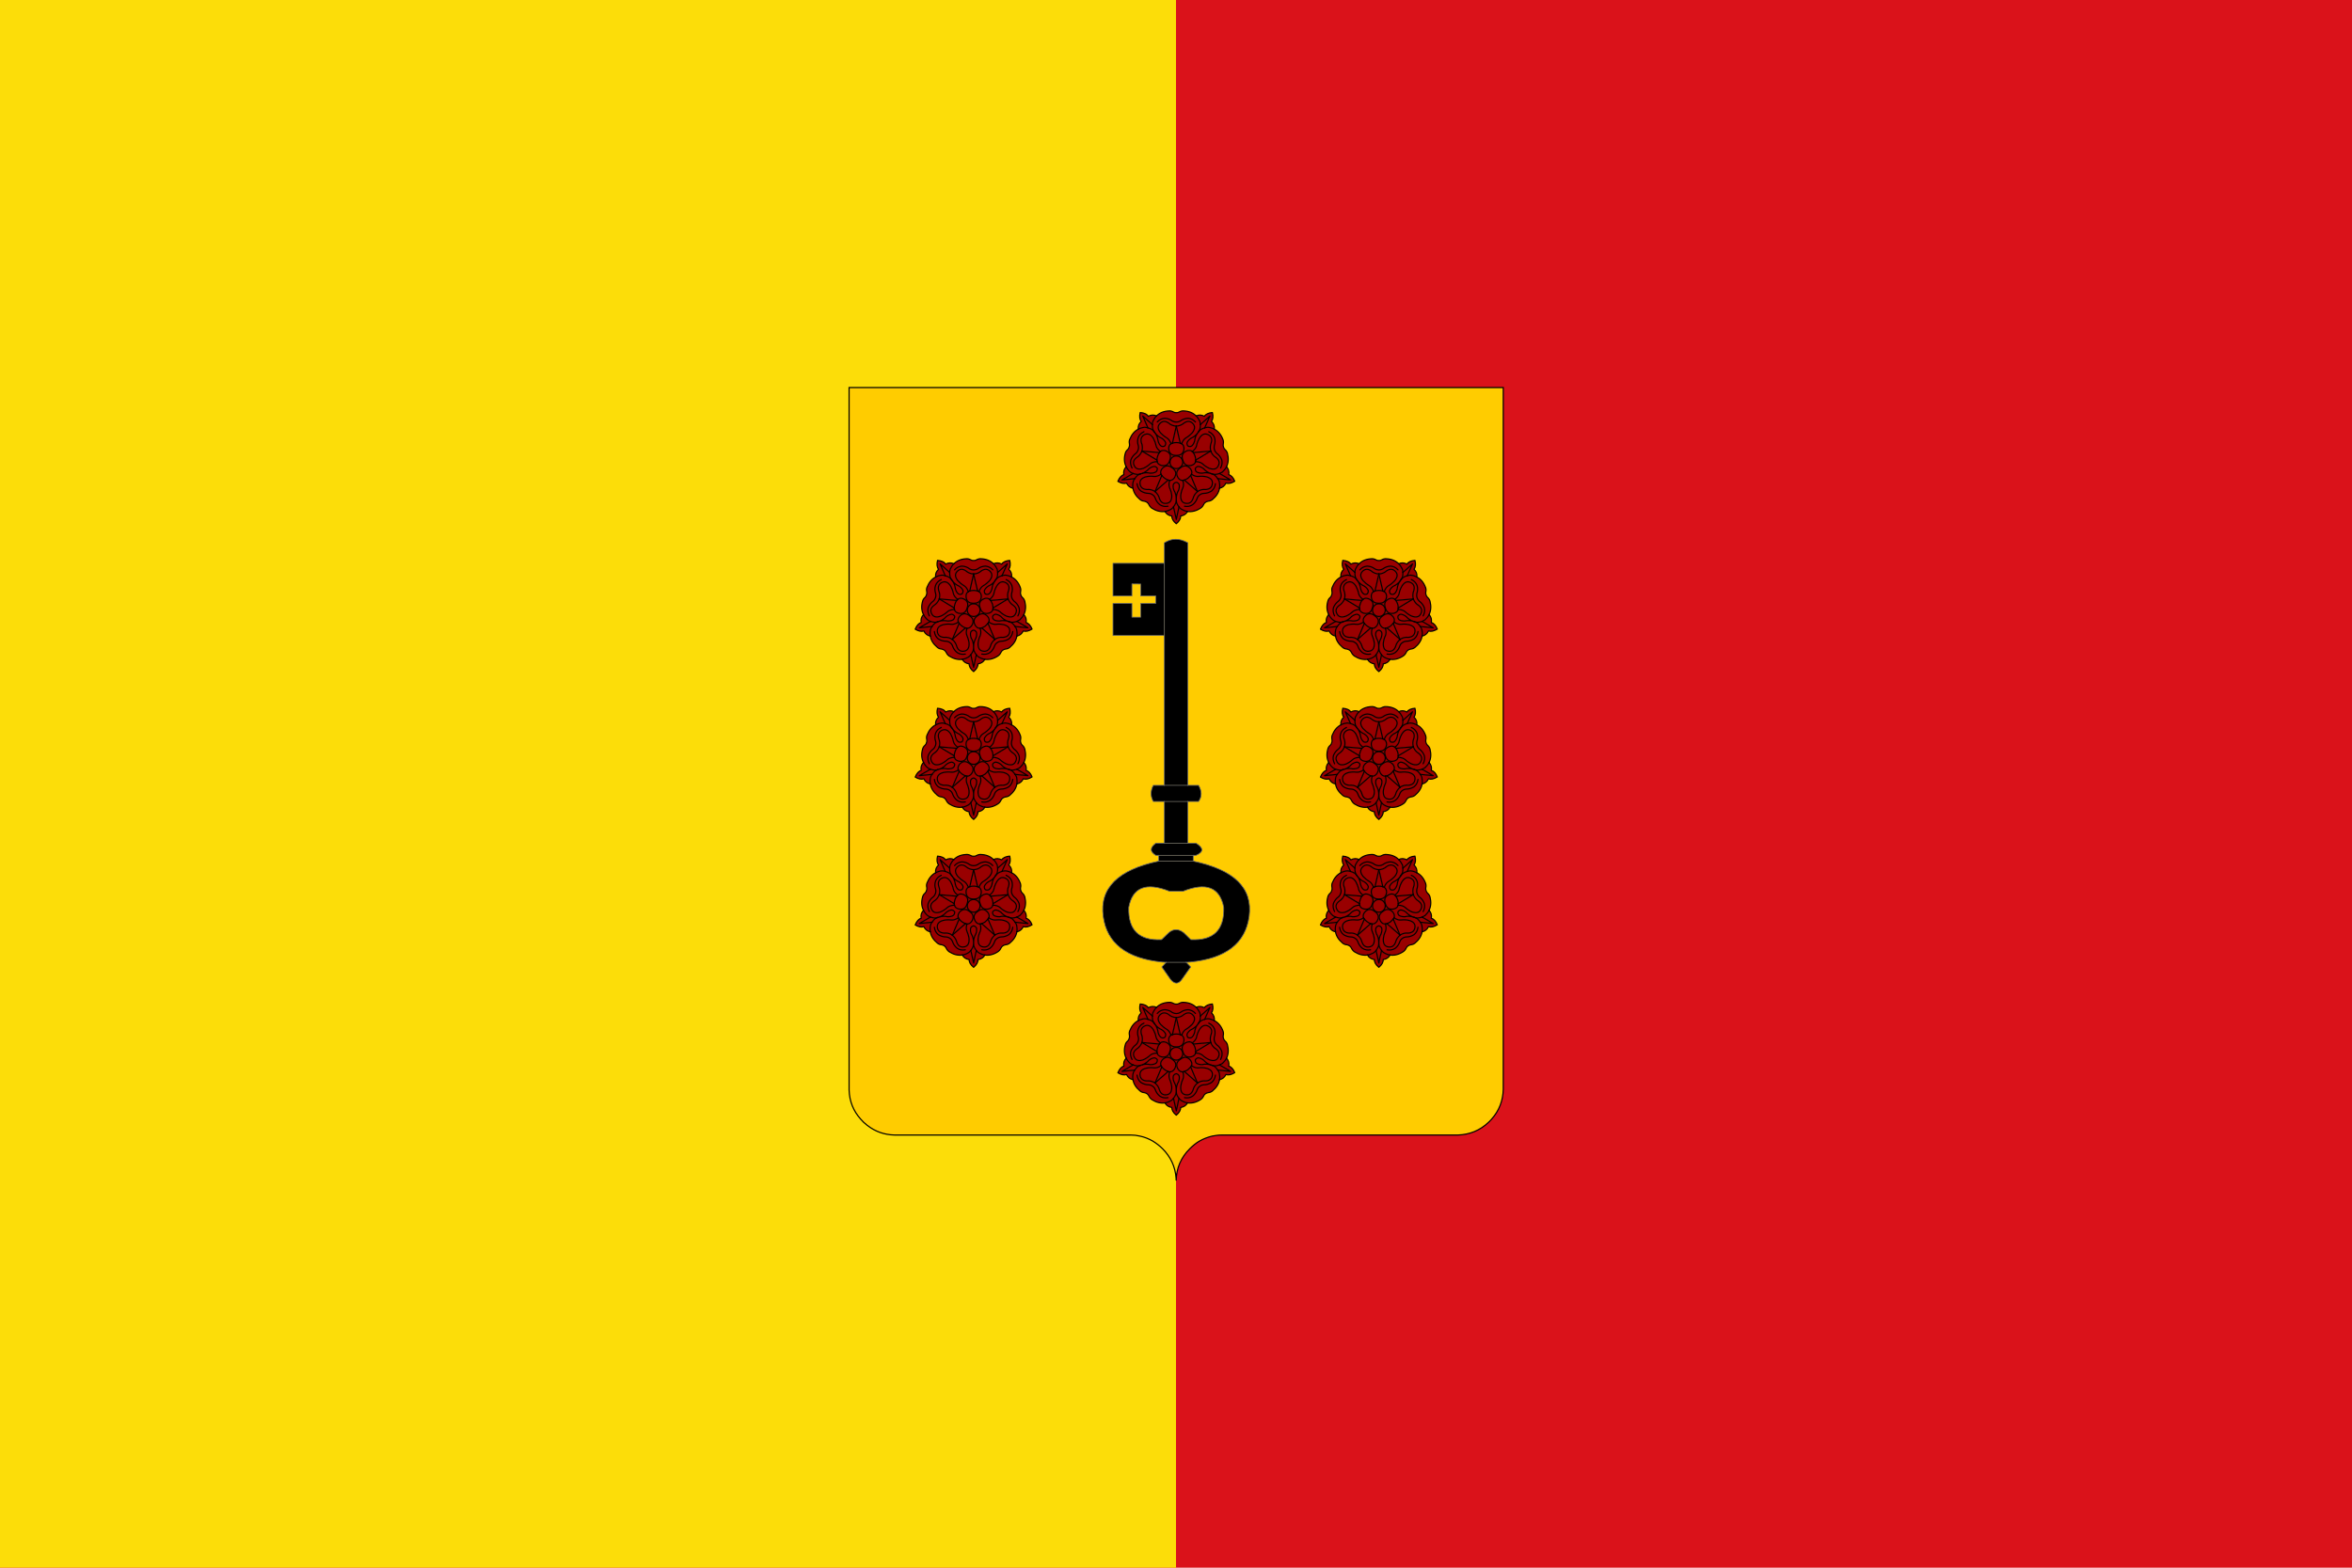 <?xml version="1.0" encoding="UTF-8" standalone="no"?>
<!-- Created with Inkscape (http://www.inkscape.org/) -->
<svg
   xmlns:dc="http://purl.org/dc/elements/1.1/"
   xmlns:cc="http://web.resource.org/cc/"
   xmlns:rdf="http://www.w3.org/1999/02/22-rdf-syntax-ns#"
   xmlns:svg="http://www.w3.org/2000/svg"
   xmlns="http://www.w3.org/2000/svg"
   xmlns:xlink="http://www.w3.org/1999/xlink"
   xmlns:sodipodi="http://sodipodi.sourceforge.net/DTD/sodipodi-0.dtd"
   xmlns:inkscape="http://www.inkscape.org/namespaces/inkscape"
   width="600"
   height="400"
   id="svg3811"
   sodipodi:version="0.32"
   inkscape:version="0.45.1"
   version="1.0"
   sodipodi:docbase="C:\TIIKERI\Liput\Belgia\provinssit\Hainaut - kunnat\Mouscron\svg"
   sodipodi:docname="Comines-Warmeton.svg"
   inkscape:output_extension="org.inkscape.output.svg.inkscape">
  <defs
     id="defs3813" />
  <sodipodi:namedview
     id="base"
     pagecolor="#ffffff"
     bordercolor="#666666"
     borderopacity="1.0"
     gridtolerance="10000"
     guidetolerance="10"
     objecttolerance="10"
     inkscape:pageopacity="0.0"
     inkscape:pageshadow="2"
     inkscape:zoom="0.98112735"
     inkscape:cx="308.21276"
     inkscape:cy="196.03964"
     inkscape:document-units="px"
     inkscape:current-layer="layer1"
     height="400px"
     width="600px"
     showguides="true"
     inkscape:guide-bbox="true"
     inkscape:window-width="1024"
     inkscape:window-height="712"
     inkscape:window-x="-4"
     inkscape:window-y="-4">
    <sodipodi:guide
       orientation="horizontal"
       position="300.675"
       id="guide4595" />
    <sodipodi:guide
       orientation="horizontal"
       position="97.847"
       id="guide4597" />
  </sodipodi:namedview>
  <g
     inkscape:label="Layer 1"
     inkscape:groupmode="layer"
     id="layer1">
    <g
       id="g4599">
      <rect
         y="0"
         x="0"
         height="400"
         width="600"
         id="rect3819"
         style="opacity:1;fill:#da121a;fill-opacity:1;stroke:none;stroke-opacity:1" />
      <rect
         y="0"
         x="0"
         height="400"
         width="300"
         id="rect3821"
         style="opacity:1;fill:#fcdd09;fill-opacity:1;stroke:none;stroke-opacity:1" />
      <g
         transform="matrix(0.298,0,0,0.298,216.458,98.737)"
         id="g4213">
        <path
           d="M 13.1,629.697 C 13.2,629.697 13.2,629.697 13.2,629.797 L 16,632.197 C 16,632.197 16.1,632.197 16.1,632.297 C 16.2,632.297 16.3,632.397 16.3,632.397 C 23,637.597 30.7,640.297 39.4,640.498 L 241.5,640.498 C 244.2,640.498 246.8,640.798 249.3,641.397 C 253.3,642.198 257,643.698 260.5,645.698 C 263.4,647.498 266.2,649.597 268.8,652.198 C 275.8,659.198 279.7,667.597 280.4,677.298 C 280.4,677.998 280.5,678.698 280.5,679.498 C 280.7,668.798 284.6,659.698 292.2,652.198 C 294.8,649.597 297.5,647.397 300.399,645.698 C 303.899,643.698 307.599,642.298 311.399,641.397 C 314,640.897 316.7,640.498 319.399,640.498 L 521.5,640.498 C 531.7,640.198 540.5,636.598 547.8,629.698 C 548,629.498 548.2,629.298 548.3,629.198 C 548.4,629.097 548.5,628.998 548.5,628.998 L 548.8,628.798 C 548.9,628.598 549,628.498 549.1,628.398 L 549.1,628.398 C 549.3,628.298 549.4,628.098 549.5,627.999 C 549.7,627.799 549.8,627.699 549.899,627.599 L 549.899,627.599 C 550.099,627.299 550.299,627.099 550.5,626.899 C 556.899,619.799 560.2,611.299 560.5,601.5 L 560.5,0.5 L 0.5,0.5 L 0.5,602 C 0.8,611.6 4.1,619.899 10.5,627 C 10.7,627.2 10.9,627.399 11.1,627.6 C 11.3,627.9 11.6,628.201 11.8,628.4 L 11.9,628.501 C 11.9,628.501 12,628.601 12.2,628.801 L 12.4,629.001 C 12.5,629.101 12.5,629.101 12.5,629.101 C 12.6,629.202 12.6,629.202 12.6,629.202 C 12.8,629.397 13,629.497 13.1,629.697 z "
           style="fill:#ffcc00;stroke:#000000;stroke-opacity:1"
           id="path5893" />
        <g
           transform="translate(-219.2,-160.203)"
           id="g5895">
				<path
   d="M 489.6,293.6 L 489.6,311.2 L 489.6,373 L 489.6,501.3 L 509.7,501.3 L 509.7,293.6 C 502.6,289.6 495.9,289.6 489.6,293.6 z "
   id="path5897" />

				<path
   d="M 461.8,339.1 L 461.8,328.8 L 469.3,328.9 L 469.3,339.1 L 482.2,339.1 L 482.2,345.6 L 469.3,345.6 L 469.3,357.3 L 461.8,357.3 L 461.8,345.6 L 445.6,345.6 L 445.6,373 L 488.5,373 L 489.6,373 L 489.6,311.2 L 445.6,311.2 L 445.6,339.1 L 461.8,339.1 L 461.8,339.1 z "
   id="path5899" />

				<path
   d="M 480.1,501.3 C 477.6,506.1 477.6,510.7 480.1,515.1 L 489.6,515.1 L 509.7,515.1 L 518.9,515.1 C 521.799,511 521.799,506.401 518.9,501.3 L 509.7,501.3 L 489.6,501.3 L 480.1,501.3 z "
   id="path5901" />

				<path
   d="M 509.7,515.1 L 489.6,515.1 L 489.6,550.8 L 509.7,550.8 L 509.7,515.1 z "
   id="path5903" />

				<path
   d="M 516.7,561.2 C 523.3,558.4 523.3,555 516.7,550.8 L 509.7,550.8 L 489.6,550.8 L 482.3,550.8 C 477.1,554.6 477.1,558.1 482.2,561.2 L 484.7,561.2 L 514.3,561.2 L 516.7,561.2 z "
   id="path5905" />

				<path
   d="M 514.3,566.2 L 514.3,561.2 L 484.7,561.2 L 484.7,566.2 L 514.3,566.2 z "
   id="path5907" />

				<path
   d="M 437.2,613.4 C 440.3,636.5 457.2,649.599 487.7,652.599 C 488.8,652.7 490,652.799 491.2,652.799 L 508.3,652.799 C 509.401,652.799 510.6,652.699 511.6,652.599 C 542.3,649.599 559.1,636.499 562.201,613.4 C 565.401,589.299 549.501,573.599 514.301,566.2 L 484.701,566.2 C 449.8,573.6 434,589.3 437.2,613.4 z M 494,592 L 505.5,592 C 525.5,584 537.1,588.6 540.4,605.8 C 541,625.1 531.599,634.401 512.2,633.401 L 506.2,627.501 C 501.7,624.001 497.4,624.001 493.3,627.501 L 487.2,633.401 C 467.9,634.401 458.5,625.1 459.1,605.8 C 462.3,588.6 473.9,584 494,592 z "
   id="path5909" />

				<path
   d="M 508.3,652.8 L 491.2,652.8 L 487.4,656.8 L 494.8,667.401 C 498.3,671.701 501.6,671.701 504.6,667.401 L 512.1,656.8 L 508.3,652.8 z "
   id="path5911" />

				<path
   d="M 509.7,501.3 L 509.7,293.6 C 502.599,289.6 495.9,289.6 489.6,293.6 L 489.6,311.2"
   style="fill:none;stroke:#666666;stroke-width:0.65;stroke-linecap:round;stroke-linejoin:round"
   id="path5913" />

				<polyline
   style="fill:none;stroke:#666666;stroke-width:0.65;stroke-linecap:round;stroke-linejoin:round"
   id="polyline5915"
   points="      489.6,311.2 445.6,311.2 445.6,339.1 461.8,339.1 461.8,328.8 469.3,328.9 469.3,339.1 482.2,339.1 482.2,345.6 469.3,345.6       469.3,357.3 461.8,357.3 461.8,345.6 445.6,345.6 445.6,373 488.5,373     " />

				<polyline
   style="fill:none;stroke:#666666;stroke-width:0.65;stroke-linecap:round;stroke-linejoin:round"
   id="polyline5917"
   points="      489.6,311.2 489.6,373 489.6,501.3     " />

				<path
   d="M 489.6,501.3 L 480.1,501.3 C 477.6,506.1 477.6,510.7 480.1,515.1 L 489.6,515.1"
   style="fill:none;stroke:#666666;stroke-width:0.65;stroke-linecap:round;stroke-linejoin:round"
   id="path5919" />

				
					<line
   style="fill:none;stroke:#666666;stroke-width:0.65;stroke-linecap:round;stroke-linejoin:round"
   id="line5921"
   y2="501.3"
   x2="489.6"
   y1="501.3"
   x1="509.7" />

				
					<line
   style="fill:none;stroke:#666666;stroke-width:0.65;stroke-linecap:round;stroke-linejoin:round"
   id="line5923"
   y2="515.1"
   x2="489.6"
   y1="515.1"
   x1="509.7" />

				<path
   d="M 509.7,515.1 L 518.9,515.1 C 521.799,511 521.799,506.401 518.9,501.3 L 509.7,501.3"
   style="fill:none;stroke:#666666;stroke-width:0.65;stroke-linecap:round;stroke-linejoin:round"
   id="path5925" />

				<path
   d="M 514.3,561.2 L 516.7,561.2 C 523.3,558.4 523.3,555 516.7,550.8 L 509.7,550.8"
   style="fill:none;stroke:#666666;stroke-width:0.65;stroke-linecap:round;stroke-linejoin:round"
   id="path5927" />

				
					<line
   style="fill:none;stroke:#666666;stroke-width:0.65;stroke-linecap:round;stroke-linejoin:round"
   id="line5929"
   y2="561.2"
   x2="514.3"
   y1="566.2"
   x1="514.3" />

				
					<line
   style="fill:none;stroke:#666666;stroke-width:0.65;stroke-linecap:round;stroke-linejoin:round"
   id="line5931"
   y2="550.8"
   x2="489.6"
   y1="550.8"
   x1="509.7" />

				<path
   d="M 505.5,592 C 525.5,584 537.1,588.6 540.4,605.8 C 541,625.1 531.599,634.401 512.2,633.401 L 506.2,627.501 C 501.7,624.001 497.4,624.001 493.3,627.501 L 487.2,633.401 C 467.9,634.401 458.5,625.1 459.1,605.8 C 462.3,588.6 473.9,584 494,592 L 505.5,592"
   style="fill:none;stroke:#666666;stroke-width:0.65;stroke-linecap:round;stroke-linejoin:round"
   id="path5933" />

				<path
   d="M 489.6,550.8 L 482.3,550.8 C 477.1,554.6 477.1,558.1 482.2,561.2 L 484.7,561.2"
   style="fill:none;stroke:#666666;stroke-width:0.65;stroke-linecap:round;stroke-linejoin:round"
   id="path5935" />

				
					<line
   style="fill:none;stroke:#666666;stroke-width:0.65;stroke-linecap:round;stroke-linejoin:round"
   id="line5937"
   y2="566.2"
   x2="484.7"
   y1="561.2"
   x1="484.7" />

				<path
   d="M 484.7,566.2 C 449.8,573.599 434,589.3 437.2,613.4 C 440.3,636.5 457.2,649.599 487.7,652.599 C 488.8,652.7 490,652.799 491.2,652.799"
   style="fill:none;stroke:#666666;stroke-width:0.65;stroke-linecap:round;stroke-linejoin:round"
   id="path5939" />

				
					<line
   style="fill:none;stroke:#666666;stroke-width:0.65;stroke-linecap:round;stroke-linejoin:round"
   id="line5941"
   y2="652.8"
   x2="491.2"
   y1="652.8"
   x1="508.3" />

				<path
   d="M 508.3,652.8 C 509.401,652.8 510.6,652.7 511.6,652.6 C 542.3,649.6 559.1,636.5 562.201,613.401 C 565.401,589.3 549.501,573.6 514.301,566.201"
   style="fill:none;stroke:#666666;stroke-width:0.65;stroke-linecap:round;stroke-linejoin:round"
   id="path5943" />

				<path
   d="M 491.2,652.8 L 487.4,656.8 L 494.8,667.401 C 498.3,671.701 501.6,671.701 504.6,667.401 L 512.1,656.8 L 508.3,652.8"
   style="fill:none;stroke:#666666;stroke-width:0.65;stroke-linecap:round;stroke-linejoin:round"
   id="path5945" />

				
					<line
   style="fill:none;stroke:#666666;stroke-width:0.65;stroke-linecap:round;stroke-linejoin:round"
   id="line5947"
   y2="561.2"
   x2="514.3"
   y1="561.2"
   x1="484.7" />

				
					<line
   style="fill:none;stroke:#666666;stroke-width:0.65;stroke-linecap:round;stroke-linejoin:round"
   id="line5949"
   y2="566.2"
   x2="484.7"
   y1="566.2"
   x1="514.3" />

				
					<line
   style="fill:none;stroke:#666666;stroke-width:0.65;stroke-linecap:round;stroke-linejoin:round"
   id="line5951"
   y2="515.1"
   x2="509.7"
   y1="550.8"
   x1="509.7" />

				
					<line
   style="fill:none;stroke:#666666;stroke-width:0.65;stroke-linecap:round;stroke-linejoin:round"
   id="line5953"
   y2="550.8"
   x2="489.6"
   y1="515.1"
   x1="489.6" />

			</g>
        <g
           transform="translate(-219.2,-160.203)"
           id="g10595">
          <g
             id="g6139">
            <path
               d="M 296.3,316.3 C 294.3,318.1 293.4,320.4 293.8,322.9 C 295.4,322.1 297.2,321.5 299.3,321.3 C 300.2,321.4 301.1,321.5 302,321.8 L 297.6,311.7 L 305.8,319 C 305.8,318.1 305.9,317.2 306.2,316.3 C 307.1,314.4 308.1,312.8 309.4,311.6 C 307.1,310.5 304.7,310.6 302.3,311.9 C 301.1,310 298.8,309 295.4,308.7 C 294.6,312 294.9,314.5 296.3,316.3 z "
               style="fill:#990000"
               id="path6315" />
            <path
               d="M 293.8,322.9 C 290.5,324.6 288.1,327.5 286.4,331.7 C 285.9,332.9 285.9,334.2 286.2,335.6 C 286.3,336.5 286.3,337.4 285.9,338.2 C 285.8,339 285.3,339.7 284.7,340.4 C 283.6,341.3 282.9,342.4 282.6,343.7 C 281.4,348 281.7,351.8 283.4,355.1 C 284.2,356.7 285.3,358.2 286.9,359.6 C 287.6,360.1 288.4,360.5 289.3,360.9 C 290.6,361.3 291.9,361.6 293.2,361.7 C 294.1,361.6 294.9,361.4 295.7,361.2 C 296.3,361 296.8,360.8 297.4,360.7 C 299.5,359.8 301.4,358.6 302.9,356.8 C 304.5,355.6 306.1,354.9 307.6,354.8 C 308.7,355 309.5,355.6 310.1,356.5 C 310.1,357.7 309.7,358.7 309,359.4 C 307.7,360.3 306.1,360.6 304,360.6 C 301.8,360.1 299.6,360.1 297.4,360.7 C 296.8,360.8 296.3,361 295.7,361.2 C 294.9,361.5 294.1,361.9 293.3,362.3 C 292.3,363.2 291.4,364.2 290.7,365.3 C 290.1,366 289.7,366.9 289.4,367.8 C 288.9,369.8 288.9,371.7 289.2,373.5 C 289.8,377.1 291.8,380.3 295.3,383.2 C 296.3,384 297.4,384.5 298.9,384.6 C 299.8,384.8 300.6,385.1 301.3,385.6 C 301.9,386.1 302.5,386.7 302.9,387.6 C 303.5,388.9 304.4,389.9 305.4,390.6 C 309.2,393 312.9,393.9 316.6,393.4 C 318.4,393.1 320.2,392.4 321.9,391.4 C 322.7,390.9 323.3,390.2 323.9,389.5 C 324.7,388.4 325.4,387.2 325.9,386 C 326.1,385 326.2,384 326.2,383.1 C 326.3,380.2 325.7,377.6 324.3,375.3 C 323.5,373.4 323.4,371.7 323.8,370.2 C 324.3,369.3 325.1,368.6 326.3,368.4 C 327.4,368.6 328.2,369.3 328.7,370.2 C 329.1,371.7 328.9,373.4 328.2,375.3 C 326.8,377.6 326.2,380.2 326.3,383.1 C 326.3,384 326.4,385 326.6,386 C 327.1,387.2 327.7,388.4 328.6,389.5 C 329.1,390.2 329.8,390.9 330.6,391.4 C 332.3,392.4 334.1,393.1 335.9,393.4 C 339.6,393.9 343.3,393 347,390.6 C 348.1,389.9 349,388.9 349.6,387.6 C 350,386.7 350.5,386.1 351.2,385.6 C 351.9,385.1 352.6,384.8 353.6,384.6 C 355,384.5 356.2,384 357.2,383.2 C 360.7,380.3 362.7,377.1 363.3,373.5 C 363.6,371.7 363.5,369.8 363.1,367.8 C 362.8,366.9 362.3,366 361.8,365.3 C 361.1,364.2 360.2,363.2 359.2,362.3 C 358.3,361.8 357.4,361.4 356.5,361.1 C 356.2,361 355.9,360.9 355.6,360.8 C 353.2,360.1 350.8,360 348.5,360.6 C 346.4,360.6 344.8,360.3 343.5,359.4 C 342.8,358.7 342.4,357.7 342.6,356.5 C 343.1,355.6 344,355 345,354.8 C 346.6,354.9 348.1,355.6 349.7,356.8 C 351.3,358.7 353.3,360 355.6,360.8 C 355.9,360.9 356.2,361 356.5,361.1 C 357.4,361.4 358.4,361.5 359.4,361.7 C 360.8,361.6 362.1,361.3 363.3,360.9 C 364.2,360.5 365,360.1 365.8,359.6 C 367.3,358.2 368.5,356.7 369.3,355.1 C 370.9,351.8 371.2,348 370.1,343.7 C 369.7,342.4 369.1,341.3 368,340.4 C 367.3,339.7 366.9,339 366.7,338.2 C 366.4,337.4 366.3,336.5 366.5,335.6 C 366.8,334.2 366.7,332.9 366.2,331.7 C 364.6,327.5 362.1,324.6 358.8,322.9 C 357.2,322.1 355.4,321.5 353.4,321.3 C 352.4,321.4 351.5,321.5 350.6,321.8 C 349.3,322.1 348.1,322.7 347,323.4 C 346.3,324.1 345.7,324.7 345.1,325.4 C 344.9,325.8 344.6,326.2 344.3,326.6 C 343,328.5 342.2,330.7 342,333 C 341.4,335 340.6,336.5 339.4,337.4 C 338.4,337.9 337.4,337.9 336.3,337.4 C 335.6,336.6 335.3,335.6 335.5,334.5 C 336.1,333.1 337.2,331.8 338.9,330.7 C 341,329.8 342.8,328.4 344.3,326.6 C 344.6,326.2 344.9,325.8 345.1,325.4 C 345.6,324.6 346.1,323.8 346.5,323 C 346.8,321.7 346.9,320.4 346.9,319 C 346.8,318.1 346.7,317.2 346.5,316.3 C 345.6,314.4 344.5,312.8 343.3,311.6 C 340.6,308.9 337.1,307.5 332.6,307.3 C 331.3,307.2 330.1,307.5 328.8,308.2 C 328,308.7 327.2,308.9 326.3,308.8 C 325.5,308.9 324.7,308.7 323.8,308.2 C 322.6,307.5 321.3,307.2 320,307.3 C 315.6,307.5 312,308.9 309.4,311.6 C 308.1,312.8 307.1,314.4 306.2,316.3 C 305.9,317.2 305.8,318.1 305.8,319 C 305.7,320.4 305.9,321.7 306.2,323 C 306.6,323.9 307.1,324.8 307.6,325.5 C 307.8,325.8 308,326.1 308.3,326.4 C 309.8,328.3 311.6,329.8 313.8,330.7 C 315.5,331.8 316.6,333.1 317.2,334.5 C 317.3,335.6 317.1,336.6 316.3,337.4 C 315.2,337.9 314.2,337.9 313.3,337.4 C 312.1,336.5 311.2,335 310.7,333 C 310.4,330.6 309.6,328.4 308.3,326.4 C 308,326.1 307.8,325.8 307.6,325.5 C 307.1,324.8 306.4,324.1 305.7,323.4 C 304.5,322.7 303.3,322.1 302,321.8 C 301.1,321.5 300.2,321.4 299.3,321.3 C 297.2,321.5 295.4,322.1 293.8,322.9 z M 298.6,325.1 C 296.2,326.2 294.5,327.9 293.7,330.1 C 292.9,332.5 293,334.8 293.8,337.1 C 294.1,338.4 294,339.6 293.6,340.7 C 293.3,341.7 292.7,342.7 291.7,343.6 C 289.8,345 288.3,346.9 287.4,349.2 C 286.8,351.5 287.2,353.9 288.4,356.2 C 287.2,353.9 286.8,351.5 287.4,349.2 C 288.3,346.9 289.8,345 291.7,343.6 C 292.7,342.7 293.3,341.7 293.6,340.7 C 294,339.6 294.1,338.4 293.8,337.1 C 293,334.8 292.9,332.5 293.7,330.1 C 294.5,327.9 296.2,326.2 298.6,325.1 z M 296.9,341.7 C 297.5,339.2 297.4,336.8 296.4,334.5 C 295.6,331.6 296.3,329.4 298.4,328 C 301.5,326.1 304.2,327 306.6,330.6 C 307.7,332.7 308.5,334.7 308.9,336.8 C 309.3,338.7 310.5,340.4 312.7,342.1 C 313.9,341 315.4,340.8 317.4,341.5 C 321,343 322.1,345.7 320.7,349.5 C 319.7,353.3 317.2,354.8 313.3,353.9 C 311.4,353.3 310.2,352.3 309.9,350.7 C 307.2,350.8 305.1,351.5 303.8,352.7 C 302.2,354.2 300.4,355.4 298.2,356.4 C 294.2,357.9 291.4,357.1 290.1,353.7 C 289.1,351.3 289.8,349.2 292.3,347.3 C 294.4,346 295.9,344.1 296.9,341.7 L 296.9,341.7 z M 329.7,316 C 328.6,316.6 327.5,316.9 326.3,316.9 C 325.2,316.9 324.1,316.6 322.9,316 C 321,314.5 318.8,313.7 316.3,313.6 C 313.9,313.8 311.7,314.8 310,316.8 C 311.7,314.8 313.9,313.8 316.3,313.6 C 318.8,313.7 321,314.5 322.9,316 C 324.1,316.6 325.2,316.9 326.3,316.9 C 327.5,316.9 328.6,316.6 329.7,316 C 331.7,314.5 333.9,313.7 336.4,313.6 C 338.8,313.8 340.9,314.8 342.7,316.8 C 340.9,314.8 338.8,313.8 336.4,313.6 C 333.9,313.7 331.7,314.5 329.7,316 z M 333,317.6 C 335.6,315.9 337.9,315.9 339.9,317.6 C 342.6,319.9 342.6,322.7 339.9,326.1 C 338.3,327.8 336.6,329.2 334.7,330.3 C 333.1,331.2 331.8,332.9 330.9,335.4 C 332.2,336.2 332.9,337.7 332.9,339.7 C 332.5,343.6 330.3,345.5 326.3,345.4 C 322.3,345.5 320.1,343.6 319.8,339.7 C 319.7,337.7 320.4,336.2 321.8,335.4 C 320.8,332.9 319.6,331.2 318,330.3 C 316.1,329.2 314.4,327.8 312.8,326.1 C 310.1,322.7 310.1,319.9 312.8,317.6 C 314.8,315.9 317.1,315.9 319.6,317.6 C 321.5,319.3 323.8,320.2 326.3,320.3 C 328.9,320.2 331.1,319.3 333,317.6 z M 335.3,341.5 C 337.2,340.8 338.8,341 340,342.1 C 342.1,340.4 343.4,338.7 343.7,336.8 C 344.1,334.7 344.9,332.7 346.1,330.6 C 348.4,327 351.1,326.1 354.2,328 C 356.4,329.4 357.1,331.6 356.2,334.5 C 355.3,336.8 355.1,339.2 355.8,341.7 C 356.7,344.1 358.2,346 360.4,347.3 C 362.8,349.2 363.5,351.3 362.5,353.7 C 361.2,357.1 358.5,357.9 354.4,356.4 C 352.3,355.4 350.4,354.2 348.9,352.7 C 347.5,351.5 345.5,350.8 342.8,350.7 C 342.4,352.3 341.3,353.3 339.3,353.9 C 335.5,354.8 333,353.3 331.9,349.5 C 330.5,345.7 331.6,343 335.3,341.5 z M 322.5,355.1 C 321.4,354.1 320.9,352.8 320.9,351.3 C 320.9,349.8 321.4,348.5 322.5,347.4 C 323.5,346.4 324.8,345.8 326.3,345.9 C 327.8,345.8 329.1,346.4 330.2,347.4 C 331.2,348.5 331.8,349.8 331.8,351.3 C 331.8,352.8 331.2,354.1 330.2,355.1 C 329.1,356.2 327.8,356.7 326.3,356.7 C 324.8,356.7 323.5,356.2 322.5,355.1 z M 329.7,356.1 C 332.9,353.6 335.7,353.8 338.4,356.8 C 339.6,358.4 339.9,360 339.3,361.5 C 341.5,363 343.5,363.6 345.4,363.4 C 347.5,363.1 349.7,363.2 352,363.7 C 356.2,364.8 357.9,367.1 357,370.6 C 356.4,373.1 354.5,374.4 351.4,374.6 C 349,374.3 346.6,374.9 344.5,376.3 C 342.5,378 341.2,380 340.6,382.4 C 339.5,385.3 337.7,386.7 335.1,386.5 C 331.5,386.3 329.9,384 330.1,379.6 C 330.4,377.3 330.9,375.2 331.9,373.2 C 332.6,371.5 332.7,369.4 331.9,366.8 C 330.3,366.9 328.9,366.2 327.8,364.5 C 325.8,361.1 326.4,358.3 329.7,356.1 z M 314.1,356.8 C 316.8,353.8 319.6,353.6 322.8,356.1 C 326.1,358.3 326.7,361.1 324.7,364.5 C 323.5,366.2 322.1,366.9 320.6,366.8 C 319.8,369.4 319.9,371.5 320.6,373.2 C 321.5,375.2 322.1,377.3 322.4,379.6 C 322.6,384 320.9,386.3 317.4,386.5 C 314.8,386.7 312.9,385.3 311.9,382.4 C 311.3,380 310,378 308,376.3 C 305.9,374.9 303.5,374.3 301.1,374.6 C 297.9,374.4 296.1,373.1 295.4,370.6 C 294.6,367.1 296.2,364.8 300.4,363.7 C 302.7,363.2 304.9,363.1 307.1,363.4 C 309,363.6 311,363 313.2,361.5 C 312.6,360 312.9,358.4 314.1,356.8 z M 354.1,325.1 C 356.5,326.2 358.1,327.9 359,330.1 C 359.7,332.5 359.6,334.8 358.8,337.1 C 358.6,338.4 358.6,339.6 359,340.6 C 359.3,341.7 360,342.7 360.9,343.6 C 362.9,345 364.3,346.9 365.2,349.2 C 365.8,351.5 365.5,353.9 364.2,356.2 C 365.5,353.9 365.8,351.5 365.2,349.2 C 364.3,346.9 362.9,345 360.9,343.6 C 360,342.7 359.3,341.7 359,340.6 C 358.6,339.6 358.6,338.4 358.8,337.1 C 359.6,334.8 359.7,332.5 359,330.1 C 358.1,327.9 356.5,326.2 354.1,325.1 z M 349.8,377.9 C 348.5,378 347.4,378.4 346.5,379.1 C 345.5,379.7 344.8,380.6 344.3,381.8 C 343.5,384.2 342.2,386.1 340.3,387.6 C 338.2,389 335.9,389.4 333.3,388.9 C 335.9,389.4 338.2,389 340.3,387.6 C 342.2,386.1 343.5,384.2 344.3,381.8 C 344.8,380.6 345.5,379.7 346.5,379.1 C 347.4,378.4 348.5,378 349.8,377.9 C 352.2,377.9 354.4,377.2 356.5,375.9 C 358.4,374.3 359.5,372.2 359.8,369.6 C 359.5,372.2 358.4,374.3 356.5,375.9 C 354.4,377.2 352.2,377.9 349.8,377.9 z M 302.7,377.9 C 304,378 305.1,378.4 306,379.1 C 307,379.7 307.7,380.6 308.2,381.8 C 309,384.2 310.3,386.1 312.2,387.6 C 314.3,389 316.6,389.4 319.2,388.9 C 316.6,389.4 314.3,389 312.2,387.6 C 310.3,386.1 309,384.2 308.2,381.8 C 307.7,380.6 307,379.7 306,379.1 C 305.1,378.4 304,378 302.7,377.9 C 300.3,377.9 298.1,377.2 296,375.9 C 294.1,374.3 293,372.2 292.7,369.6 C 293,372.2 294.1,374.3 296,375.9 C 298.1,377.2 300.3,377.9 302.7,377.9 z "
               style="fill:#990000"
               id="path6317" />
            <path
               d="M 296.4,334.5 C 297.4,336.8 297.5,339.2 296.9,341.7 L 296.9,341.7 L 311.8,343 C 312,342.6 312.3,342.3 312.7,342.1 C 310.5,340.4 309.3,338.7 308.9,336.8 C 308.5,334.7 307.7,332.7 306.6,330.6 C 304.2,327 301.5,326.1 298.4,328 C 296.3,329.4 295.6,331.6 296.4,334.5 z "
               style="fill:#990000"
               id="path6319" />
            <path
               d="M 290.1,353.7 C 291.4,357.1 294.2,357.9 298.2,356.4 C 300.4,355.4 302.2,354.2 303.8,352.7 C 305.1,351.5 307.2,350.8 309.9,350.7 C 309.7,350.3 309.7,349.9 309.7,349.4 L 296.9,341.7 C 295.9,344.1 294.4,346 292.3,347.3 C 289.8,349.2 289.1,351.3 290.1,353.7 z "
               style="fill:#990000"
               id="path6321" />
            <path
               d="M 317.4,341.5 C 315.4,340.8 313.9,341 312.7,342.1 C 312.3,342.3 312,342.6 311.8,343 C 311.2,343.8 310.7,344.8 310.3,346.1 C 309.9,347.3 309.7,348.4 309.7,349.4 C 309.7,349.9 309.7,350.3 309.9,350.7 C 310.2,352.3 311.4,353.3 313.3,353.9 C 317.2,354.8 319.7,353.3 320.7,349.5 C 322.1,345.7 321,343 317.4,341.5 z "
               style="fill:#990000"
               id="path6323" />
            <path
               d="M 309.7,349.4 C 309.7,348.4 309.9,347.3 310.3,346.1 C 310.7,344.8 311.2,343.8 311.8,343 L 296.9,341.7 L 309.7,349.4 z "
               style="fill:#990000"
               id="path6325" />
            <path
               d="M 339.9,317.6 C 337.9,315.9 335.6,315.9 333,317.6 C 331.1,319.3 328.9,320.2 326.3,320.3 L 329.7,334.9 C 330.1,335 330.5,335.2 330.9,335.4 C 331.8,332.9 333.1,331.2 334.7,330.3 C 336.6,329.2 338.3,327.8 339.9,326.1 C 342.6,322.7 342.6,319.9 339.9,317.6 z "
               style="fill:#990000"
               id="path6327" />
            <path
               d="M 319.6,317.6 C 317.1,315.9 314.8,315.9 312.8,317.6 C 310.1,319.9 310.1,322.7 312.8,326.1 C 314.4,327.8 316.1,329.2 318,330.3 C 319.6,331.2 320.8,332.9 321.8,335.4 C 322.1,335.2 322.5,335 323,334.9 L 326.3,320.3 C 323.8,320.2 321.5,319.3 319.6,317.6 z "
               style="fill:#990000"
               id="path6329" />
            <path
               d="M 329.7,334.9 C 328.8,334.6 327.6,334.4 326.3,334.4 C 325,334.4 323.9,334.6 323,334.9 C 322.5,335 322.1,335.2 321.8,335.4 C 320.4,336.2 319.7,337.7 319.8,339.7 C 320.1,343.6 322.3,345.5 326.3,345.4 C 330.3,345.5 332.5,343.6 332.9,339.7 C 332.9,337.7 332.2,336.2 330.9,335.4 C 330.5,335.2 330.1,335 329.7,334.9 z "
               style="fill:#990000"
               id="path6331" />
            <path
               d="M 326.3,334.4 C 327.6,334.4 328.8,334.6 329.7,334.9 L 326.3,320.3 L 323,334.9 C 323.9,334.6 325,334.4 326.3,334.4 z "
               style="fill:#990000"
               id="path6333" />
            <path
               d="M 340,342.1 C 338.8,341 337.2,340.8 335.3,341.5 C 331.6,343 330.5,345.7 331.9,349.5 C 333,353.3 335.5,354.8 339.3,353.9 C 341.3,353.3 342.4,352.3 342.8,350.7 C 342.9,350.3 342.9,349.9 342.9,349.4 C 342.9,348.5 342.7,347.3 342.4,346.1 C 341.9,344.8 341.4,343.8 340.9,343 C 340.6,342.6 340.3,342.3 340,342.1 z "
               style="fill:#990000"
               id="path6335" />
            <path
               d="M 340,342.1 C 340.3,342.3 340.6,342.6 340.9,343 L 355.7,341.7 L 355.8,341.7 C 355.1,339.2 355.3,336.8 356.2,334.5 C 357.1,331.6 356.4,329.4 354.2,328 C 351.1,326.1 348.4,327 346.1,330.6 C 344.9,332.7 344.1,334.7 343.7,336.8 C 343.4,338.7 342.1,340.4 340,342.1 z "
               style="fill:#990000"
               id="path6337" />
            <path
               d="M 355.8,341.7 L 355.7,341.7 L 342.9,349.4 C 342.9,349.9 342.9,350.3 342.8,350.7 C 345.5,350.8 347.5,351.5 348.9,352.7 C 350.4,354.2 352.3,355.4 354.4,356.4 C 358.5,357.9 361.2,357.1 362.5,353.7 C 363.5,351.3 362.8,349.2 360.4,347.3 C 358.2,346 356.7,344.1 355.8,341.7 z "
               style="fill:#990000"
               id="path6339" />
            <path
               d="M 342.4,346.1 C 342.7,347.3 342.9,348.5 342.9,349.4 L 355.7,341.7 L 340.9,343 C 341.4,343.8 341.9,344.8 342.4,346.1 z "
               style="fill:#990000"
               id="path6341" />
            <path
               d="M 320.9,351.3 C 320.9,352.8 321.4,354.1 322.5,355.1 C 323.5,356.2 324.8,356.7 326.3,356.7 C 327.8,356.7 329.1,356.2 330.2,355.1 C 331.2,354.1 331.8,352.8 331.8,351.3 C 331.8,349.8 331.2,348.5 330.2,347.4 C 329.1,346.4 327.8,345.8 326.3,345.9 C 324.8,345.8 323.5,346.4 322.5,347.4 C 321.4,348.5 320.9,349.8 320.9,351.3 z "
               style="fill:#990000"
               id="path6343" />
            <path
               d="M 338.4,356.8 C 335.7,353.8 332.9,353.6 329.7,356.1 C 326.4,358.3 325.8,361.1 327.8,364.5 C 328.9,366.2 330.3,366.9 331.9,366.8 C 332.3,366.8 332.7,366.7 333.2,366.5 C 334.1,366.2 335.1,365.7 336.2,365 C 337.2,364.1 338,363.3 338.6,362.6 C 338.9,362.2 339.1,361.8 339.3,361.5 C 339.9,360 339.6,358.4 338.4,356.8 z "
               style="fill:#990000"
               id="path6345" />
            <path
               d="M 357,370.6 C 357.9,367.1 356.2,364.8 352,363.7 C 349.7,363.2 347.5,363.1 345.4,363.4 C 343.5,363.6 341.5,363 339.3,361.5 C 339.1,361.8 338.9,362.2 338.6,362.6 L 344.4,376.3 L 344.5,376.3 C 346.6,374.9 349,374.3 351.4,374.6 C 354.5,374.4 356.4,373.1 357,370.6 z "
               style="fill:#990000"
               id="path6347" />
            <path
               d="M 344.5,376.3 L 344.4,376.3 L 333.2,366.5 C 332.7,366.7 332.3,366.8 331.9,366.8 C 332.7,369.4 332.6,371.5 331.9,373.2 C 330.9,375.2 330.4,377.3 330.1,379.6 C 329.9,384 331.5,386.3 335.1,386.5 C 337.7,386.7 339.5,385.3 340.6,382.4 C 341.2,380 342.5,378 344.5,376.3 z "
               style="fill:#990000"
               id="path6349" />
            <path
               d="M 336.2,365 C 335.1,365.7 334.1,366.2 333.2,366.5 L 344.4,376.3 L 338.6,362.6 C 338,363.3 337.2,364.1 336.2,365 z "
               style="fill:#990000"
               id="path6351" />
            <path
               d="M 322.8,356.1 C 319.6,353.6 316.8,353.8 314.1,356.8 C 312.9,358.4 312.6,360 313.2,361.5 C 313.4,361.8 313.6,362.2 313.9,362.6 C 314.4,363.3 315.3,364.1 316.3,364.9 C 317.4,365.7 318.4,366.2 319.3,366.5 C 319.8,366.7 320.2,366.8 320.6,366.8 C 322.1,366.9 323.5,366.2 324.7,364.5 C 326.7,361.1 326.1,358.3 322.8,356.1 z "
               style="fill:#990000"
               id="path6353" />
            <path
               d="M 316.3,364.9 C 315.3,364.1 314.4,363.3 313.9,362.6 L 308.1,376.3 L 319.3,366.5 C 318.4,366.2 317.4,365.7 316.3,364.9 z "
               style="fill:#990000"
               id="path6355" />
            <path
               d="M 313.9,362.6 C 313.6,362.2 313.4,361.8 313.2,361.5 C 311,363 309,363.6 307.1,363.4 C 304.9,363.1 302.7,363.2 300.4,363.7 C 296.2,364.8 294.6,367.1 295.4,370.6 C 296.1,373.1 297.9,374.4 301.1,374.6 C 303.5,374.3 305.9,374.9 308,376.3 L 308.1,376.3 L 313.9,362.6 z "
               style="fill:#990000"
               id="path6357" />
            <path
               d="M 320.6,366.8 C 320.2,366.8 319.8,366.7 319.3,366.5 L 308.1,376.3 L 308,376.3 C 310,378 311.3,380 311.9,382.4 C 312.9,385.3 314.8,386.7 317.4,386.5 C 320.9,386.3 322.6,384 322.4,379.6 C 322.1,377.3 321.5,375.2 320.6,373.2 C 319.9,371.5 319.8,369.4 320.6,366.8 z "
               style="fill:#990000"
               id="path6359" />
            <path
               d="M 305.7,323.4 C 306.4,324.1 307.1,324.8 307.6,325.5 C 307.1,324.8 306.6,323.9 306.2,323 C 305.9,321.7 305.7,320.4 305.8,319 L 297.6,311.7 L 302,321.8 C 303.3,322.1 304.5,322.7 305.7,323.4 z "
               style="fill:#990000"
               id="path6361" />
            <path
               d="M 308.3,326.4 C 309.6,328.4 310.4,330.6 310.7,333 C 311.2,335 312.1,336.5 313.3,337.4 C 314.2,337.9 315.2,337.9 316.3,337.4 C 317.1,336.6 317.3,335.6 317.2,334.5 C 316.6,333.1 315.5,331.8 313.8,330.7 C 311.6,329.8 309.8,328.3 308.3,326.4 z "
               style="fill:#990000"
               id="path6363" />
            <path
               d="M 307.6,354.8 C 306.1,354.9 304.5,355.6 302.9,356.8 C 301.4,358.6 299.5,359.8 297.4,360.7 C 299.6,360.1 301.8,360.1 304,360.6 C 306.1,360.6 307.7,360.3 309,359.4 C 309.7,358.7 310.1,357.7 310.1,356.5 C 309.5,355.6 308.7,355 307.6,354.8 z "
               style="fill:#990000"
               id="path6365" />
            <path
               d="M 335.5,334.5 C 335.3,335.6 335.6,336.6 336.3,337.4 C 337.4,337.9 338.4,337.9 339.4,337.4 C 340.6,336.5 341.4,335 342,333 C 342.2,330.7 343,328.5 344.3,326.6 C 342.8,328.4 341,329.8 338.9,330.7 C 337.2,331.8 336.1,333.1 335.5,334.5 z "
               style="fill:#990000"
               id="path6367" />
            <path
               d="M 346.5,316.3 C 346.7,317.2 346.8,318.1 346.9,319 L 355.1,311.7 L 350.6,321.8 C 351.5,321.5 352.4,321.4 353.4,321.3 C 355.4,321.5 357.2,322.1 358.8,322.9 C 359.2,320.4 358.3,318.1 356.4,316.3 C 357.7,314.5 358,312 357.2,308.7 C 353.9,309 351.6,310 350.3,311.9 C 347.9,310.6 345.6,310.5 343.3,311.6 C 344.5,312.8 345.6,314.4 346.5,316.3 z "
               style="fill:#990000"
               id="path6369" />
            <path
               d="M 347,323.4 C 348.1,322.7 349.3,322.1 350.6,321.8 L 355.1,311.7 L 346.9,319 C 346.9,320.4 346.8,321.7 346.5,323 C 346.1,323.8 345.6,324.6 345.1,325.4 C 345.7,324.7 346.3,324.1 347,323.4 z "
               style="fill:#990000"
               id="path6371" />
            <path
               d="M 349.7,356.8 C 348.1,355.6 346.6,354.9 345,354.8 C 344,355 343.1,355.6 342.6,356.5 C 342.4,357.7 342.8,358.7 343.5,359.4 C 344.8,360.3 346.4,360.6 348.5,360.6 C 350.8,360 353.2,360.1 355.6,360.8 C 353.3,360 351.3,358.7 349.7,356.8 z "
               style="fill:#990000"
               id="path6373" />
            <path
               d="M 365.8,359.6 C 365,360.1 364.2,360.5 363.3,360.9 L 372.8,366.4 L 361.8,365.3 C 362.3,366 362.8,366.9 363.1,367.8 C 363.5,369.8 363.6,371.7 363.3,373.5 C 365.8,373 367.6,371.5 368.8,369.1 C 370.9,369.8 373.4,369.3 376.3,367.5 C 375.1,364.4 373.3,362.5 371.2,361.9 C 371.7,359.2 371,357 369.3,355.1 C 368.5,356.7 367.3,358.2 365.8,359.6 z "
               style="fill:#990000"
               id="path6375" />
            <path
               d="M 361.8,365.3 L 372.8,366.4 L 363.3,360.9 C 362.1,361.3 360.8,361.6 359.4,361.7 C 358.4,361.5 357.4,361.4 356.5,361.1 C 357.4,361.4 358.3,361.8 359.2,362.3 C 360.2,363.2 361.1,364.2 361.8,365.3 z "
               style="fill:#990000"
               id="path6377" />
            <path
               d="M 326.3,368.4 C 325.1,368.6 324.3,369.3 323.8,370.2 C 323.4,371.7 323.5,373.4 324.3,375.3 C 325.7,377.6 326.3,380.2 326.2,383.1 C 326.2,384 326.1,385 325.9,386 C 325.4,387.2 324.7,388.4 323.9,389.5 L 326.3,400.2 L 328.6,389.5 C 327.7,388.4 327.1,387.2 326.6,386 C 326.4,385 326.3,384 326.3,383.1 C 326.2,380.2 326.8,377.6 328.2,375.3 C 328.9,373.4 329.1,371.7 328.7,370.2 C 328.2,369.3 327.4,368.6 326.3,368.4 z "
               style="fill:#990000"
               id="path6379" />
            <path
               d="M 330.6,391.4 C 329.8,390.9 329.1,390.2 328.6,389.5 L 326.3,400.2 L 323.9,389.5 C 323.3,390.2 322.7,390.9 321.9,391.4 C 320.2,392.4 318.4,393.1 316.6,393.4 C 317.8,395.6 319.8,396.9 322.5,397.3 C 322.4,399.5 323.6,401.7 326.3,403.9 C 328.9,401.7 330.1,399.5 330,397.3 C 332.7,396.9 334.7,395.6 335.9,393.4 C 334.1,393.1 332.3,392.4 330.6,391.4 z "
               style="fill:#990000"
               id="path6381" />
            <path
               d="M 295.7,361.2 C 294.9,361.4 294.1,361.6 293.2,361.7 C 291.9,361.6 290.6,361.3 289.3,360.9 L 279.8,366.4 L 290.7,365.3 C 291.4,364.2 292.3,363.2 293.3,362.3 C 294.1,361.9 294.9,361.5 295.7,361.2 z "
               style="fill:#990000"
               id="path6383" />
            <path
               d="M 289.3,360.9 C 288.4,360.5 287.6,360.1 286.9,359.6 C 285.3,358.2 284.2,356.7 283.4,355.1 C 281.6,357 280.9,359.2 281.4,361.9 C 279.3,362.5 277.6,364.4 276.3,367.6 C 279.1,369.3 281.6,369.8 283.7,369.1 C 284.8,371.5 286.7,373 289.2,373.5 C 288.9,371.7 288.9,369.8 289.4,367.8 C 289.7,366.9 290.1,366 290.7,365.3 L 279.8,366.4 L 289.3,360.9 z "
               style="fill:#990000"
               id="path6385" />
            <path
               d="M 288.4,356.2 C 287.2,353.9 286.8,351.5 287.4,349.2 C 288.3,346.9 289.8,345 291.7,343.6 C 292.7,342.7 293.3,341.7 293.6,340.7 C 294,339.6 294.1,338.4 293.8,337.1 C 293,334.8 292.9,332.5 293.7,330.1 C 294.5,327.9 296.2,326.2 298.6,325.1"
               style="fill:none;stroke:#000000;stroke-linecap:round;stroke-linejoin:round"
               id="path7081" />
            <path
               d="M 309.4,311.6 C 307.1,310.5 304.7,310.6 302.3,311.9 C 301.1,310 298.8,309 295.4,308.7 C 294.6,312 294.9,314.5 296.3,316.3 C 294.3,318.1 293.4,320.4 293.8,322.9"
               style="fill:none;stroke:#000000;stroke-linecap:round;stroke-linejoin:round"
               id="path7083" />
            <path
               d="M 293.8,322.9 C 290.5,324.6 288.1,327.5 286.4,331.7 C 285.9,332.9 285.9,334.2 286.2,335.6 C 286.3,336.5 286.3,337.4 285.9,338.2 C 285.8,339 285.3,339.7 284.7,340.4 C 283.6,341.3 282.9,342.4 282.6,343.7 C 281.4,348 281.7,351.8 283.4,355.1"
               style="fill:none;stroke:#000000;stroke-linecap:round;stroke-linejoin:round"
               id="path7085" />
            <path
               d="M 302,321.8 C 301.1,321.5 300.2,321.4 299.3,321.3 C 297.2,321.5 295.4,322.1 293.8,322.9"
               style="fill:none;stroke:#000000;stroke-linecap:round;stroke-linejoin:round"
               id="path7087" />
            <path
               d="M 312.7,342.1 C 310.5,340.4 309.3,338.7 308.9,336.8 C 308.5,334.7 307.7,332.7 306.6,330.6 C 304.2,327 301.5,326.1 298.4,328 C 296.3,329.4 295.6,331.6 296.4,334.5 C 297.4,336.8 297.5,339.2 296.9,341.7 L 296.9,341.7"
               style="fill:none;stroke:#000000;stroke-linecap:round;stroke-linejoin:round"
               id="path7089" />
            <path
               d="M 309.9,350.7 C 307.2,350.8 305.1,351.5 303.8,352.7 C 302.2,354.2 300.4,355.4 298.2,356.4 C 294.2,357.9 291.4,357.1 290.1,353.7 C 289.1,351.3 289.8,349.2 292.3,347.3 C 294.4,346 295.9,344.1 296.9,341.7"
               style="fill:none;stroke:#000000;stroke-linecap:round;stroke-linejoin:round"
               id="path7091" />
            <path
               d="M 343.3,311.6 C 340.6,308.9 337.1,307.5 332.6,307.3 C 331.3,307.2 330.1,307.5 328.8,308.2 C 328,308.7 327.2,308.9 326.3,308.8 C 325.5,308.9 324.7,308.7 323.8,308.2 C 322.6,307.5 321.3,307.2 320,307.3 C 315.6,307.5 312,308.9 309.4,311.6"
               style="fill:none;stroke:#000000;stroke-linecap:round;stroke-linejoin:round"
               id="path7093" />
            <path
               d="M 310,316.8 C 311.7,314.8 313.9,313.8 316.3,313.6 C 318.8,313.7 321,314.5 322.9,316 C 324.1,316.6 325.2,316.9 326.3,316.9 C 327.5,316.9 328.6,316.6 329.7,316 C 331.7,314.5 333.9,313.7 336.4,313.6 C 338.8,313.8 340.9,314.8 342.7,316.8"
               style="fill:none;stroke:#000000;stroke-linecap:round;stroke-linejoin:round"
               id="path7095" />
            <path
               d="M 330.9,335.4 C 331.8,332.9 333.1,331.2 334.7,330.3 C 336.6,329.2 338.3,327.8 339.9,326.1 C 342.6,322.7 342.6,319.9 339.9,317.6 C 337.9,315.9 335.6,315.9 333,317.6 C 331.1,319.3 328.9,320.2 326.3,320.3"
               style="fill:none;stroke:#000000;stroke-linecap:round;stroke-linejoin:round"
               id="path7097" />
            <path
               d="M 326.3,320.3 C 323.8,320.2 321.5,319.3 319.6,317.6 C 317.1,315.9 314.8,315.9 312.8,317.6 C 310.1,319.9 310.1,322.7 312.8,326.1 C 314.4,327.8 316.1,329.2 318,330.3 C 319.6,331.2 320.8,332.9 321.8,335.4"
               style="fill:none;stroke:#000000;stroke-linecap:round;stroke-linejoin:round"
               id="path7099" />
            <path
               d="M 305.8,319 C 305.8,318.1 305.9,317.2 306.2,316.3 C 307.1,314.4 308.1,312.8 309.4,311.6"
               style="fill:none;stroke:#000000;stroke-linecap:round;stroke-linejoin:round"
               id="path7101" />
            <path
               d="M 307.6,325.5 C 307.1,324.8 306.4,324.1 305.7,323.4 C 304.5,322.7 303.3,322.1 302,321.8"
               style="fill:none;stroke:#000000;stroke-linecap:round;stroke-linejoin:round"
               id="path7103" />
            <path
               d="M 308.3,326.4 C 308,326.1 307.8,325.8 307.6,325.5"
               style="fill:none;stroke:#000000;stroke-linecap:round;stroke-linejoin:round"
               id="path7105" />
            <path
               d="M 307.6,325.5 C 307.1,324.8 306.6,323.9 306.2,323 C 305.9,321.7 305.7,320.4 305.8,319"
               style="fill:none;stroke:#000000;stroke-linecap:round;stroke-linejoin:round"
               id="path7107" />
            <path
               d="M 308.3,326.4 C 309.6,328.4 310.4,330.6 310.7,333 C 311.2,335 312.1,336.5 313.3,337.4 C 314.2,337.9 315.2,337.9 316.3,337.4 C 317.1,336.6 317.3,335.6 317.2,334.5 C 316.6,333.1 315.5,331.8 313.8,330.7 C 311.6,329.8 309.8,328.3 308.3,326.4"
               style="fill:none;stroke:#000000;stroke-linecap:round;stroke-linejoin:round"
               id="path7109" />
            <path
               d="M 309.9,350.7 C 310.2,352.3 311.4,353.3 313.3,353.9 C 317.2,354.8 319.7,353.3 320.7,349.5 C 322.1,345.7 321,343 317.4,341.5 C 315.4,340.8 313.9,341 312.7,342.1"
               style="fill:none;stroke:#000000;stroke-linecap:round;stroke-linejoin:round"
               id="path7111" />
            <path
               d="M 311.8,343 C 312,342.6 312.3,342.3 312.7,342.1"
               style="fill:none;stroke:#000000;stroke-linecap:round;stroke-linejoin:round"
               id="path7113" />
            <path
               d="M 309.7,349.4 C 309.7,349.9 309.7,350.3 309.9,350.7"
               style="fill:none;stroke:#000000;stroke-linecap:round;stroke-linejoin:round"
               id="path7115" />
            <path
               d="M 297.4,360.7 C 299.6,360.1 301.8,360.1 304,360.6 C 306.1,360.6 307.7,360.3 309,359.4 C 309.7,358.7 310.1,357.7 310.1,356.5 C 309.5,355.6 308.7,355 307.6,354.8 C 306.1,354.9 304.5,355.6 302.9,356.8 C 301.4,358.6 299.5,359.8 297.4,360.7"
               style="fill:none;stroke:#000000;stroke-linecap:round;stroke-linejoin:round"
               id="path7117" />
            <path
               d="M 311.8,343 C 311.2,343.8 310.7,344.8 310.3,346.1 C 309.9,347.3 309.7,348.4 309.7,349.4"
               style="fill:none;stroke:#000000;stroke-linecap:round;stroke-linejoin:round"
               id="path7119" />
            <path
               d="M 342.8,350.7 C 342.4,352.3 341.3,353.3 339.3,353.9 C 335.5,354.8 333,353.3 331.9,349.5 C 330.5,345.7 331.6,343 335.3,341.5 C 337.2,340.8 338.8,341 340,342.1"
               style="fill:none;stroke:#000000;stroke-linecap:round;stroke-linejoin:round"
               id="path7121" />
            <path
               d="M 344.3,326.6 C 342.8,328.4 341,329.8 338.9,330.7 C 337.2,331.8 336.1,333.1 335.5,334.5 C 335.3,335.6 335.6,336.6 336.3,337.4 C 337.4,337.9 338.4,337.9 339.4,337.4 C 340.6,336.5 341.4,335 342,333 C 342.2,330.7 343,328.5 344.3,326.6"
               style="fill:none;stroke:#000000;stroke-linecap:round;stroke-linejoin:round"
               id="path7123" />
            <path
               d="M 340,342.1 C 340.3,342.3 340.6,342.6 340.9,343"
               style="fill:none;stroke:#000000;stroke-linecap:round;stroke-linejoin:round"
               id="path7125" />
            <path
               d="M 323,334.9 C 323.9,334.6 325,334.4 326.3,334.4 C 327.6,334.4 328.8,334.6 329.7,334.9"
               style="fill:none;stroke:#000000;stroke-linecap:round;stroke-linejoin:round"
               id="path7127" />
            <path
               d="M 329.7,334.9 C 330.1,335 330.5,335.2 330.9,335.4"
               style="fill:none;stroke:#000000;stroke-linecap:round;stroke-linejoin:round"
               id="path7129" />
            <path
               d="M 321.8,335.4 C 322.1,335.2 322.5,335 323,334.9"
               style="fill:none;stroke:#000000;stroke-linecap:round;stroke-linejoin:round"
               id="path7131" />
            <path
               d="M 322.5,355.1 C 323.5,356.2 324.8,356.7 326.3,356.7 C 327.8,356.7 329.1,356.2 330.2,355.1 C 331.2,354.1 331.8,352.8 331.8,351.3 C 331.8,349.8 331.2,348.5 330.2,347.4 C 329.1,346.4 327.8,345.8 326.3,345.9 C 324.8,345.8 323.5,346.4 322.5,347.4 C 321.4,348.5 320.9,349.8 320.9,351.3 C 320.9,352.8 321.4,354.1 322.5,355.1"
               style="fill:none;stroke:#000000;stroke-linecap:round;stroke-linejoin:round"
               id="path7133" />
            <path
               d="M 331.9,366.8 C 330.3,366.9 328.9,366.2 327.8,364.5 C 325.8,361.1 326.4,358.3 329.7,356.1 C 332.9,353.6 335.7,353.8 338.4,356.8 C 339.6,358.4 339.9,360 339.3,361.5"
               style="fill:none;stroke:#000000;stroke-linecap:round;stroke-linejoin:round"
               id="path7135" />
            <path
               d="M 321.8,335.4 C 320.4,336.2 319.7,337.7 319.8,339.7 C 320.1,343.6 322.3,345.5 326.3,345.4 C 330.3,345.5 332.5,343.6 332.9,339.7 C 332.9,337.7 332.2,336.2 330.9,335.4"
               style="fill:none;stroke:#000000;stroke-linecap:round;stroke-linejoin:round"
               id="path7137" />
            <line
               style="fill:none;stroke:#000000;stroke-linecap:round;stroke-linejoin:round"
               id="line7139"
               y2="320.3"
               x2="326.3"
               y1="334.9"
               x1="323" />
            <path
               d="M 320.6,366.8 C 322.1,366.9 323.5,366.2 324.7,364.5 C 326.7,361.1 326.1,358.3 322.8,356.1 C 319.6,353.6 316.8,353.8 314.1,356.8 C 312.9,358.4 312.6,360 313.2,361.5"
               style="fill:none;stroke:#000000;stroke-linecap:round;stroke-linejoin:round"
               id="path7141" />
            <line
               style="fill:none;stroke:#000000;stroke-linecap:round;stroke-linejoin:round"
               id="line7143"
               y2="334.9"
               x2="329.7"
               y1="320.3"
               x1="326.3" />
            <path
               d="M 346.9,319 C 346.8,318.1 346.7,317.2 346.5,316.3 C 345.6,314.4 344.5,312.8 343.3,311.6"
               style="fill:none;stroke:#000000;stroke-linecap:round;stroke-linejoin:round"
               id="path7145" />
            <path
               d="M 343.3,311.6 C 345.6,310.5 347.9,310.6 350.3,311.9 C 351.6,310 353.9,309 357.2,308.7 C 358,312 357.7,314.5 356.4,316.3 C 358.3,318.1 359.2,320.4 358.8,322.9"
               style="fill:none;stroke:#000000;stroke-linecap:round;stroke-linejoin:round"
               id="path7147" />
            <path
               d="M 345.1,325.4 C 345.7,324.7 346.3,324.1 347,323.4 C 348.1,322.7 349.3,322.1 350.6,321.8"
               style="fill:none;stroke:#000000;stroke-linecap:round;stroke-linejoin:round"
               id="path7149" />
            <path
               d="M 344.3,326.6 C 344.6,326.2 344.9,325.8 345.1,325.4"
               style="fill:none;stroke:#000000;stroke-linecap:round;stroke-linejoin:round"
               id="path7151" />
            <path
               d="M 345.1,325.4 C 345.6,324.6 346.1,323.8 346.5,323 C 346.8,321.7 346.9,320.4 346.9,319"
               style="fill:none;stroke:#000000;stroke-linecap:round;stroke-linejoin:round"
               id="path7153" />
            <path
               d="M 364.2,356.2 C 365.5,353.9 365.8,351.5 365.2,349.2 C 364.3,346.9 362.9,345 360.9,343.6 C 360,342.7 359.3,341.7 359,340.6 C 358.6,339.6 358.6,338.4 358.8,337.1 C 359.6,334.8 359.7,332.5 359,330.1 C 358.1,327.9 356.5,326.2 354.1,325.1"
               style="fill:none;stroke:#000000;stroke-linecap:round;stroke-linejoin:round"
               id="path7155" />
            <path
               d="M 358.8,322.9 C 357.2,322.1 355.4,321.5 353.4,321.3 C 352.4,321.4 351.5,321.5 350.6,321.8"
               style="fill:none;stroke:#000000;stroke-linecap:round;stroke-linejoin:round"
               id="path7157" />
            <polyline
               style="fill:none;stroke:#000000;stroke-linecap:round;stroke-linejoin:round"
               id="polyline7159"
               points="350.6,321.8 355.1,311.7      346.9,319    " />
            <path
               d="M 340,342.1 C 342.1,340.4 343.4,338.7 343.7,336.8 C 344.1,334.7 344.9,332.7 346.1,330.6 C 348.4,327 351.1,326.1 354.2,328 C 356.4,329.4 357.1,331.6 356.2,334.5 C 355.3,336.8 355.1,339.2 355.8,341.7"
               style="fill:none;stroke:#000000;stroke-linecap:round;stroke-linejoin:round"
               id="path7161" />
            <line
               style="fill:none;stroke:#000000;stroke-linecap:round;stroke-linejoin:round"
               id="line7163"
               y2="341.7"
               x2="355.7"
               y1="341.7"
               x1="355.8" />
            <path
               d="M 342.8,350.7 C 345.5,350.8 347.5,351.5 348.9,352.7 C 350.4,354.2 352.3,355.4 354.4,356.4 C 358.5,357.9 361.2,357.1 362.5,353.7 C 363.5,351.3 362.8,349.2 360.4,347.3 C 358.2,346 356.7,344.1 355.8,341.7"
               style="fill:none;stroke:#000000;stroke-linecap:round;stroke-linejoin:round"
               id="path7165" />
            <path
               d="M 355.6,360.8 C 353.3,360 351.3,358.7 349.7,356.8 C 348.1,355.6 346.6,354.9 345,354.8 C 344,355 343.1,355.6 342.6,356.5 C 342.4,357.7 342.8,358.7 343.5,359.4 C 344.8,360.3 346.4,360.6 348.5,360.6 C 350.8,360 353.2,360.1 355.6,360.8"
               style="fill:none;stroke:#000000;stroke-linecap:round;stroke-linejoin:round"
               id="path7167" />
            <path
               d="M 342.9,349.4 C 342.9,349.9 342.9,350.3 342.8,350.7"
               style="fill:none;stroke:#000000;stroke-linecap:round;stroke-linejoin:round"
               id="path7169" />
            <path
               d="M 340.9,343 C 341.4,343.8 341.9,344.8 342.4,346.1 C 342.7,347.3 342.9,348.5 342.9,349.4"
               style="fill:none;stroke:#000000;stroke-linecap:round;stroke-linejoin:round"
               id="path7171" />
            <line
               style="fill:none;stroke:#000000;stroke-linecap:round;stroke-linejoin:round"
               id="line7173"
               y2="349.4"
               x2="342.9"
               y1="341.7"
               x1="355.7" />
            <path
               d="M 358.8,322.9 C 362.1,324.6 364.6,327.5 366.2,331.7 C 366.7,332.9 366.8,334.2 366.5,335.6 C 366.3,336.5 366.4,337.4 366.7,338.2 C 366.9,339 367.3,339.7 368,340.4 C 369.1,341.3 369.7,342.4 370.1,343.7 C 371.2,348 370.9,351.8 369.3,355.1"
               style="fill:none;stroke:#000000;stroke-linecap:round;stroke-linejoin:round"
               id="path7175" />
            <line
               style="fill:none;stroke:#000000;stroke-linecap:round;stroke-linejoin:round"
               id="line7177"
               y2="343"
               x2="340.9"
               y1="341.7"
               x1="355.7" />
            <polyline
               style="fill:none;stroke:#000000;stroke-linecap:round;stroke-linejoin:round"
               id="polyline7179"
               points="302,321.8 297.6,311.7      305.8,319    " />
            <line
               style="fill:none;stroke:#000000;stroke-linecap:round;stroke-linejoin:round"
               id="line7181"
               y2="349.4"
               x2="309.7"
               y1="341.7"
               x1="296.9" />
            <line
               style="fill:none;stroke:#000000;stroke-linecap:round;stroke-linejoin:round"
               id="line7183"
               y2="343"
               x2="311.8"
               y1="341.7"
               x1="296.9" />
            <path
               d="M 369.3,355.1 C 368.5,356.7 367.3,358.2 365.8,359.6 C 365,360.1 364.2,360.5 363.3,360.9"
               style="fill:none;stroke:#000000;stroke-linecap:round;stroke-linejoin:round"
               id="path7185" />
            <path
               d="M 363.3,373.5 C 365.8,373 367.6,371.5 368.8,369.1 C 370.9,369.8 373.4,369.3 376.3,367.5 C 375.1,364.4 373.3,362.5 371.2,361.9 C 371.7,359.2 371,357 369.3,355.1"
               style="fill:none;stroke:#000000;stroke-linecap:round;stroke-linejoin:round"
               id="path7187" />
            <path
               d="M 361.8,365.3 C 362.3,366 362.8,366.9 363.1,367.8 C 363.5,369.8 363.6,371.7 363.3,373.5"
               style="fill:none;stroke:#000000;stroke-linecap:round;stroke-linejoin:round"
               id="path7189" />
            <polyline
               style="fill:none;stroke:#000000;stroke-linecap:round;stroke-linejoin:round"
               id="polyline7191"
               points="363.3,360.9 372.8,366.4      361.8,365.3    " />
            <path
               d="M 363.3,360.9 C 362.1,361.3 360.8,361.6 359.4,361.7 C 358.4,361.5 357.4,361.4 356.5,361.1"
               style="fill:none;stroke:#000000;stroke-linecap:round;stroke-linejoin:round"
               id="path7193" />
            <path
               d="M 356.5,361.1 C 357.4,361.4 358.3,361.8 359.2,362.3 C 360.2,363.2 361.1,364.2 361.8,365.3"
               style="fill:none;stroke:#000000;stroke-linecap:round;stroke-linejoin:round"
               id="path7195" />
            <path
               d="M 355.6,360.8 C 355.9,360.9 356.2,361 356.5,361.1"
               style="fill:none;stroke:#000000;stroke-linecap:round;stroke-linejoin:round"
               id="path7197" />
            <path
               d="M 339.3,361.5 C 341.5,363 343.5,363.6 345.4,363.4 C 347.5,363.1 349.7,363.2 352,363.7 C 356.2,364.8 357.9,367.1 357,370.6 C 356.4,373.1 354.5,374.4 351.4,374.6 C 349,374.3 346.6,374.9 344.5,376.3"
               style="fill:none;stroke:#000000;stroke-linecap:round;stroke-linejoin:round"
               id="path7199" />
            <line
               style="fill:none;stroke:#000000;stroke-linecap:round;stroke-linejoin:round"
               id="line7201"
               y2="376.3"
               x2="344.4"
               y1="376.3"
               x1="344.5" />
            <path
               d="M 333.3,388.9 C 335.9,389.4 338.2,389 340.3,387.6 C 342.2,386.1 343.5,384.2 344.3,381.8 C 344.8,380.6 345.5,379.7 346.5,379.1 C 347.4,378.4 348.5,378 349.8,377.9 C 352.2,377.9 354.4,377.2 356.5,375.9 C 358.4,374.3 359.5,372.2 359.8,369.6"
               style="fill:none;stroke:#000000;stroke-linecap:round;stroke-linejoin:round"
               id="path7203" />
            <line
               style="fill:none;stroke:#000000;stroke-linecap:round;stroke-linejoin:round"
               id="line7205"
               y2="376.3"
               x2="344.5"
               y1="376.3"
               x1="344.4" />
            <path
               d="M 335.9,393.4 C 339.6,393.9 343.3,393 347,390.6 C 348.1,389.9 349,388.9 349.6,387.6 C 350,386.7 350.5,386.1 351.2,385.6 C 351.9,385.1 352.6,384.8 353.6,384.6 C 355,384.5 356.2,384 357.2,383.2 C 360.7,380.3 362.7,377.1 363.3,373.5"
               style="fill:none;stroke:#000000;stroke-linecap:round;stroke-linejoin:round"
               id="path7207" />
            <path
               d="M 333.2,366.5 C 332.7,366.7 332.3,366.8 331.9,366.8"
               style="fill:none;stroke:#000000;stroke-linecap:round;stroke-linejoin:round"
               id="path7209" />
            <path
               d="M 338.6,362.6 C 338,363.3 337.2,364.1 336.2,365 C 335.1,365.7 334.1,366.2 333.2,366.5"
               style="fill:none;stroke:#000000;stroke-linecap:round;stroke-linejoin:round"
               id="path7211" />
            <path
               d="M 339.3,361.5 C 339.1,361.8 338.9,362.2 338.6,362.6"
               style="fill:none;stroke:#000000;stroke-linecap:round;stroke-linejoin:round"
               id="path7213" />
            <path
               d="M 323.9,389.5 C 324.7,388.4 325.4,387.2 325.9,386 C 326.1,385 326.2,384 326.2,383.1 C 326.3,380.2 325.7,377.6 324.3,375.3 C 323.5,373.4 323.4,371.7 323.8,370.2 C 324.3,369.3 325.1,368.6 326.3,368.4 C 327.4,368.6 328.2,369.3 328.7,370.2 C 329.1,371.7 328.9,373.4 328.2,375.3 C 326.8,377.6 326.2,380.2 326.3,383.1 C 326.3,384 326.4,385 326.6,386 C 327.1,387.2 327.7,388.4 328.6,389.5"
               style="fill:none;stroke:#000000;stroke-linecap:round;stroke-linejoin:round"
               id="path7215" />
            <path
               d="M 331.9,366.8 C 332.7,369.4 332.6,371.5 331.9,373.2 C 330.9,375.2 330.4,377.3 330.1,379.6 C 329.9,384 331.5,386.3 335.1,386.5 C 337.7,386.7 339.5,385.3 340.6,382.4 C 341.2,380 342.5,378 344.5,376.3"
               style="fill:none;stroke:#000000;stroke-linecap:round;stroke-linejoin:round"
               id="path7217" />
            <path
               d="M 319.3,366.5 C 318.4,366.2 317.4,365.7 316.3,364.9 C 315.3,364.1 314.4,363.3 313.9,362.6"
               style="fill:none;stroke:#000000;stroke-linecap:round;stroke-linejoin:round"
               id="path7219" />
            <path
               d="M 313.9,362.6 C 313.6,362.2 313.4,361.8 313.2,361.5"
               style="fill:none;stroke:#000000;stroke-linecap:round;stroke-linejoin:round"
               id="path7221" />
            <path
               d="M 320.6,366.8 C 320.2,366.8 319.8,366.7 319.3,366.5"
               style="fill:none;stroke:#000000;stroke-linecap:round;stroke-linejoin:round"
               id="path7223" />
            <path
               d="M 313.2,361.5 C 311,363 309,363.6 307.1,363.4 C 304.9,363.1 302.7,363.2 300.4,363.7 C 296.2,364.8 294.6,367.1 295.4,370.6 C 296.1,373.1 297.9,374.4 301.1,374.6 C 303.5,374.3 305.9,374.9 308,376.3"
               style="fill:none;stroke:#000000;stroke-linecap:round;stroke-linejoin:round"
               id="path7225" />
            <path
               d="M 319.2,388.9 C 316.6,389.4 314.3,389 312.2,387.6 C 310.3,386.1 309,384.2 308.2,381.8 C 307.7,380.6 307,379.7 306,379.1 C 305.1,378.4 304,378 302.7,377.9 C 300.3,377.9 298.1,377.2 296,375.9 C 294.1,374.3 293,372.2 292.7,369.6"
               style="fill:none;stroke:#000000;stroke-linecap:round;stroke-linejoin:round"
               id="path7227" />
            <line
               style="fill:none;stroke:#000000;stroke-linecap:round;stroke-linejoin:round"
               id="line7229"
               y2="376.3"
               x2="308.1"
               y1="376.3"
               x1="308" />
            <path
               d="M 308,376.3 C 310,378 311.3,380 311.9,382.4 C 312.9,385.3 314.8,386.7 317.4,386.5 C 320.9,386.3 322.6,384 322.4,379.6 C 322.1,377.3 321.5,375.2 320.6,373.2 C 319.9,371.5 319.8,369.4 320.6,366.8"
               style="fill:none;stroke:#000000;stroke-linecap:round;stroke-linejoin:round"
               id="path7231" />
            <line
               style="fill:none;stroke:#000000;stroke-linecap:round;stroke-linejoin:round"
               id="line7233"
               y2="366.5"
               x2="319.3"
               y1="376.3"
               x1="308.1" />
            <line
               style="fill:none;stroke:#000000;stroke-linecap:round;stroke-linejoin:round"
               id="line7235"
               y2="362.6"
               x2="313.9"
               y1="376.3"
               x1="308.1" />
            <path
               d="M 289.2,373.5 C 289.8,377.1 291.8,380.3 295.3,383.2 C 296.3,384 297.4,384.5 298.9,384.6 C 299.8,384.8 300.6,385.1 301.3,385.6 C 301.9,386.1 302.5,386.7 302.9,387.6 C 303.5,388.9 304.4,389.9 305.4,390.6 C 309.2,393 312.9,393.9 316.6,393.4"
               style="fill:none;stroke:#000000;stroke-linecap:round;stroke-linejoin:round"
               id="path7237" />
            <path
               d="M 328.6,389.5 C 329.1,390.2 329.8,390.9 330.6,391.4 C 332.3,392.4 334.1,393.1 335.9,393.4"
               style="fill:none;stroke:#000000;stroke-linecap:round;stroke-linejoin:round"
               id="path7239" />
            <path
               d="M 323.9,389.5 C 323.3,390.2 322.7,390.9 321.9,391.4 C 320.2,392.4 318.4,393.1 316.6,393.4"
               style="fill:none;stroke:#000000;stroke-linecap:round;stroke-linejoin:round"
               id="path7241" />
            <path
               d="M 316.6,393.4 C 317.8,395.6 319.8,396.9 322.5,397.3 C 322.4,399.5 323.6,401.7 326.3,403.9 C 328.9,401.7 330.1,399.5 330,397.3 C 332.7,396.9 334.7,395.6 335.9,393.4"
               style="fill:none;stroke:#000000;stroke-linecap:round;stroke-linejoin:round"
               id="path7243" />
            <polyline
               style="fill:none;stroke:#000000;stroke-linecap:round;stroke-linejoin:round"
               id="polyline7245"
               points="328.6,389.5 326.3,400.2      323.9,389.5    " />
            <line
               style="fill:none;stroke:#000000;stroke-linecap:round;stroke-linejoin:round"
               id="line7287"
               y2="376.3"
               x2="344.4"
               y1="362.6"
               x1="338.6" />
            <line
               style="fill:none;stroke:#000000;stroke-linecap:round;stroke-linejoin:round"
               id="line7289"
               y2="366.5"
               x2="333.2"
               y1="376.3"
               x1="344.4" />
            <path
               d="M 289.3,360.9 C 290.6,361.3 291.9,361.6 293.2,361.7 C 294.1,361.6 294.9,361.4 295.7,361.2"
               style="fill:none;stroke:#000000;stroke-linecap:round;stroke-linejoin:round"
               id="path7291" />
            <path
               d="M 295.7,361.2 C 294.9,361.5 294.1,361.9 293.3,362.3 C 292.3,363.2 291.4,364.2 290.7,365.3"
               style="fill:none;stroke:#000000;stroke-linecap:round;stroke-linejoin:round"
               id="path7293" />
            <path
               d="M 297.4,360.7 C 296.8,360.8 296.3,361 295.7,361.2"
               style="fill:none;stroke:#000000;stroke-linecap:round;stroke-linejoin:round"
               id="path7295" />
            <path
               d="M 289.3,360.9 C 288.4,360.5 287.6,360.1 286.9,359.6 C 285.3,358.2 284.2,356.7 283.4,355.1"
               style="fill:none;stroke:#000000;stroke-linecap:round;stroke-linejoin:round"
               id="path7297" />
            <path
               d="M 290.7,365.3 C 290.1,366 289.7,366.9 289.4,367.8 C 288.9,369.8 288.9,371.7 289.2,373.5"
               style="fill:none;stroke:#000000;stroke-linecap:round;stroke-linejoin:round"
               id="path7299" />
            <path
               d="M 283.4,355.1 C 281.6,357 280.9,359.2 281.4,361.9 C 279.3,362.5 277.6,364.4 276.3,367.6 C 279.1,369.3 281.6,369.8 283.7,369.1 C 284.8,371.5 286.7,373 289.2,373.5"
               style="fill:none;stroke:#000000;stroke-linecap:round;stroke-linejoin:round"
               id="path7301" />
            <polyline
               style="fill:none;stroke:#000000;stroke-linecap:round;stroke-linejoin:round"
               id="polyline7303"
               points="290.7,365.3 279.8,366.4      289.3,360.9    " />
          </g>
          <use
             transform="translate(173.5,-126.6)"
             id="use7710"
             x="0"
             y="0"
             width="1000"
             height="1000"
             xlink:href="#g6139" />
          <use
             transform="translate(346.901,0)"
             id="use7712"
             x="0"
             y="0"
             width="1000"
             height="1000"
             xlink:href="#g6139" />
          <use
             transform="translate(346.901,126.609)"
             id="use7714"
             x="0"
             y="0"
             width="1000"
             height="1000"
             xlink:href="#g6139" />
          <use
             transform="translate(346.901,253.2)"
             id="use7716"
             x="0"
             y="0"
             width="1000"
             height="1000"
             xlink:href="#g6139" />
          <use
             transform="translate(173.5,379.8)"
             id="use7720"
             x="0"
             y="0"
             width="1000"
             height="1000"
             xlink:href="#g6139" />
          <use
             transform="translate(0,253.2)"
             id="use7722"
             x="0"
             y="0"
             width="1000"
             height="1000"
             xlink:href="#g6139" />
          <use
             transform="translate(0,126.609)"
             id="use7726"
             x="0"
             y="0"
             width="1000"
             height="1000"
             xlink:href="#g6139" />
        </g>
      </g>
    </g>
  </g>
</svg>
